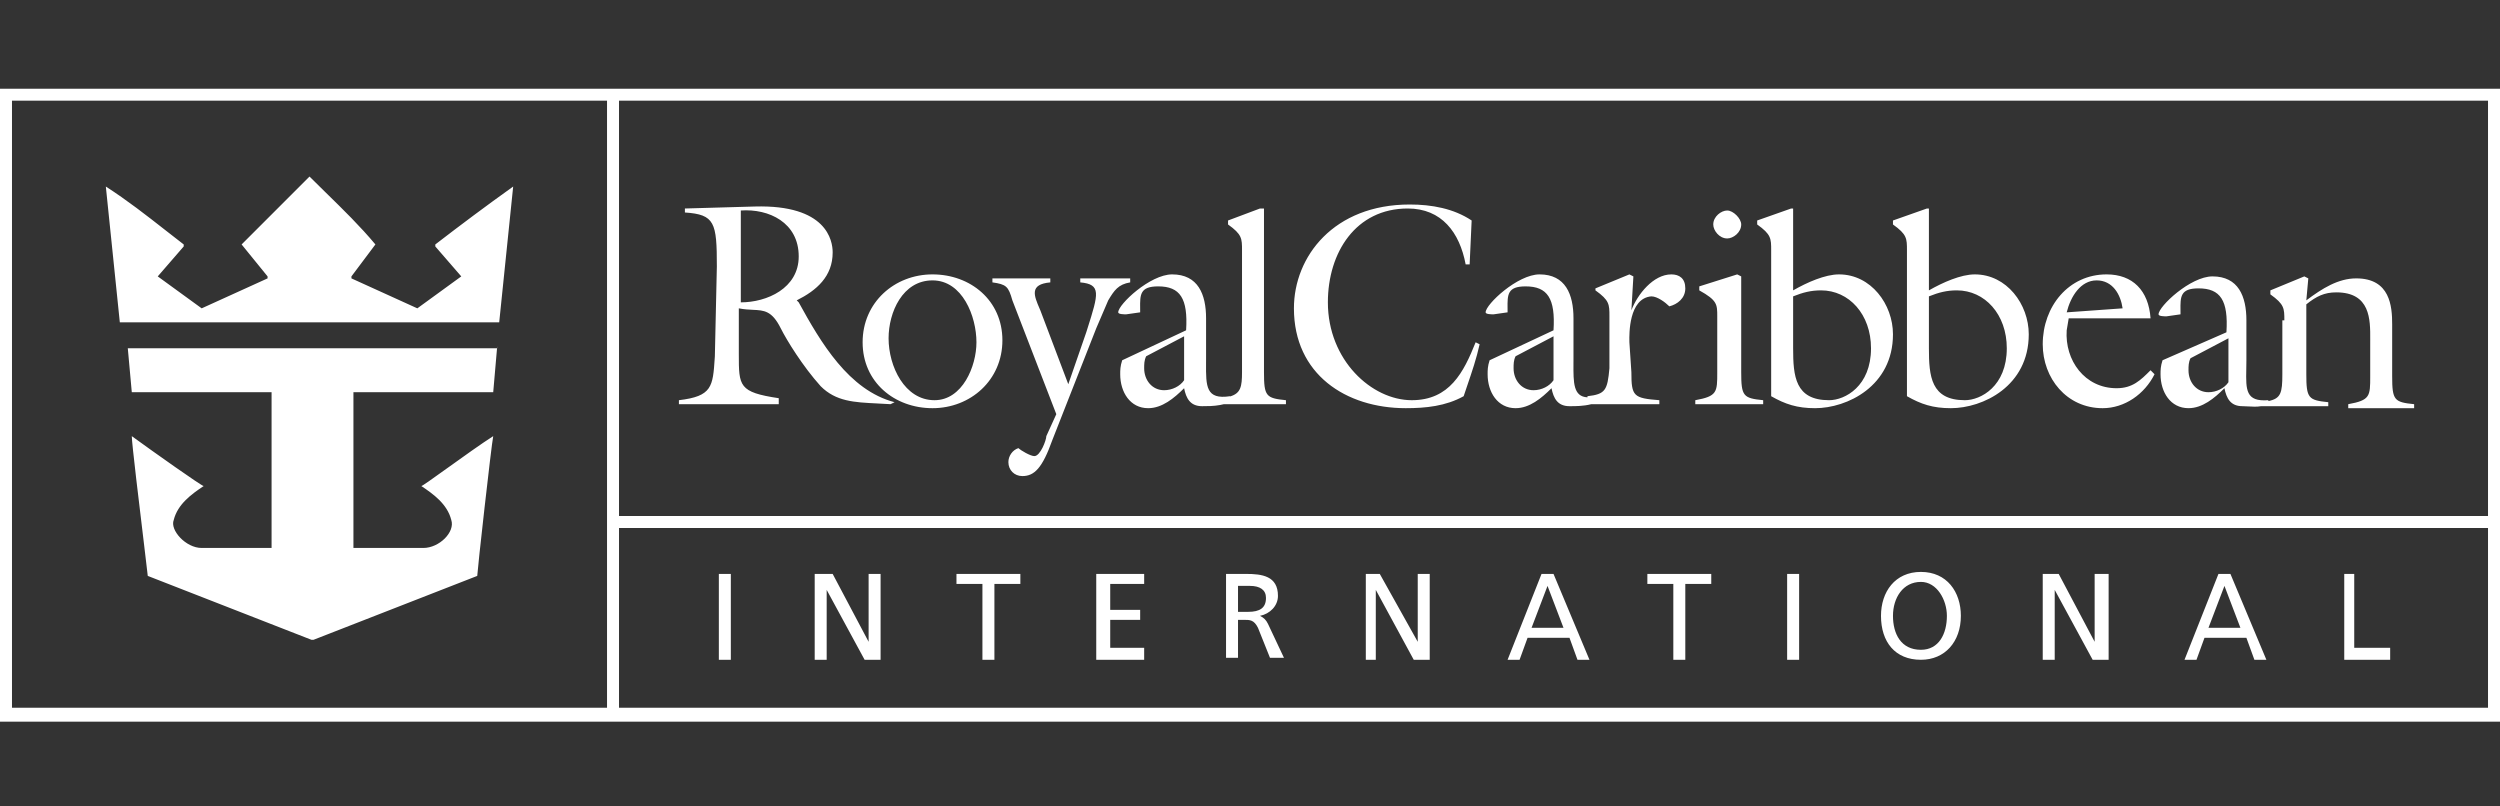 <svg width="310" height="100" viewBox="0 0 310 100" fill="none" xmlns="http://www.w3.org/2000/svg">
<rect x="0" y="0" width="310" height="100" fill="#333333" stroke="none"/>
<path fill-rule="evenodd" clip-rule="evenodd" d="M0 89.49V11H310V89.49H0ZM1.486 87.757H75.272V12.486H1.486V87.757ZM76.757 87.757H308.514V65.473H76.757V87.757ZM76.757 63.987H308.514V12.486H76.757V63.987ZM90.623 81.813H89.137V71.166H90.623V81.813ZM101.022 71.166H103.251L107.708 79.584V71.166H109.193V81.813H107.212L102.508 73.147V81.813H101.022V71.166ZM118.602 72.404H121.821V81.813H123.307V72.404H126.525V71.166H118.602V72.404ZM135.934 71.166H141.877V72.404H137.667V75.623H141.381V76.861H137.667V80.327H141.877V81.813H135.934V71.166ZM154.752 75.87H153.514V72.651H155C156.238 72.651 156.981 73.147 156.981 74.137C156.981 75.375 156.238 75.87 154.752 75.87ZM154.505 71.166H152.029V81.565H153.514V76.861H154.257C155 76.861 155.495 76.861 155.99 77.851L157.476 81.565H159.209L157.228 77.356C156.981 76.861 156.733 76.613 156.238 76.365C157.476 76.118 158.466 75.127 158.466 73.889C158.466 71.413 156.486 71.166 154.505 71.166ZM169.361 71.166H171.094L175.799 79.584V71.166H177.285V81.813H175.304L170.599 73.147V81.813H169.361V71.166ZM189.912 77.851L191.893 72.651L193.874 77.851H189.912ZM192.636 71.166H191.15L186.941 81.813H188.426L189.417 79.089H194.617L195.607 81.813H197.093L192.636 71.166ZM207.492 72.404H204.273V71.166H212.196V72.404H208.978V81.813H207.492V72.404ZM223.091 81.813H221.605V71.166H223.091V81.813ZM238.195 80.575C240.424 80.575 241.414 78.594 241.414 76.365C241.414 74.384 240.176 72.156 238.195 72.156C235.967 72.156 234.729 74.137 234.729 76.365C234.729 78.594 235.719 80.575 238.195 80.575ZM238.195 70.918C241.414 70.918 243.147 73.394 243.147 76.365C243.147 79.584 241.166 81.813 238.195 81.813C234.976 81.813 233.243 79.584 233.243 76.365C233.243 73.394 234.976 70.918 238.195 70.918ZM255.28 71.166H253.299V81.813H254.784V73.147L259.489 81.813H261.47V71.166H259.736V79.584L255.28 71.166ZM275.831 72.651L273.85 77.851H277.812L275.831 72.651ZM275.088 71.166H276.574L281.031 81.813H279.545L278.554 79.089H273.355L272.364 81.813H270.879L275.088 71.166ZM291.925 71.166H290.687V81.813H296.381V80.327H291.925V71.166ZM38.379 21.892C39.056 22.57 39.748 23.247 40.444 23.927C42.549 25.986 44.689 28.078 46.55 30.311L43.578 34.273V34.52L51.749 38.234L57.197 34.273L53.978 30.559V30.311C57.197 27.835 60.168 25.607 63.634 23.131L61.901 39.968H14.857L13.123 23.131C15.779 24.838 18.144 26.691 20.553 28.577L20.553 28.577C21.288 29.153 22.027 29.732 22.78 30.311V30.559L19.561 34.273L25.008 38.234L33.179 34.52V34.273L29.96 30.311L38.379 21.892ZM61.632 43.186L61.654 42.939V43.186H61.632ZM15.847 43.186H61.632L61.159 48.634H43.826V67.947H52.492C54.473 67.947 56.454 65.966 55.959 64.48C55.464 62.499 53.73 61.261 52.245 60.271C52.362 60.271 53.757 59.271 55.483 58.034C57.4 56.66 59.725 54.993 61.159 54.081C60.911 55.319 59.178 70.918 59.178 71.413L38.874 79.337H38.627L18.323 71.413C18.323 71.337 18.134 69.771 17.873 67.606C17.288 62.767 16.342 54.937 16.342 54.081C19.066 56.062 25.009 60.271 25.256 60.271C23.77 61.261 22.037 62.499 21.542 64.48C21.047 65.718 23.028 67.947 25.009 67.947H33.675V48.634H16.342L15.847 43.186ZM91.861 37.492C95.08 37.492 99.041 35.758 99.041 31.797C99.041 27.587 95.327 25.854 91.861 26.102V37.492ZM88.89 33.035C88.89 27.587 88.642 26.597 84.928 26.349V25.854L93.594 25.607C102.508 25.359 103.251 29.816 103.251 31.302C103.251 34.273 101.27 36.006 98.794 37.244L99.041 37.492C101.765 42.444 105.232 48.386 110.926 49.872L110.431 50.119C109.868 50.082 109.327 50.056 108.807 50.031L108.807 50.031L108.807 50.03C105.902 49.89 103.655 49.781 101.765 47.891C99.537 45.415 97.556 42.196 96.813 40.71C95.722 38.528 94.764 38.483 93.351 38.417C92.841 38.393 92.271 38.366 91.613 38.234V43.929C91.613 47.891 91.613 48.634 96.565 49.377V50.119H84.185V49.624C88.313 49.139 88.393 47.938 88.628 44.389L88.642 44.177L88.89 33.035ZM110.184 41.948C110.184 38.73 111.917 34.768 115.631 34.768C119.345 34.768 121.079 39.225 121.079 42.444C121.079 45.415 119.345 49.624 115.879 49.624C112.165 49.624 110.184 45.415 110.184 41.948ZM106.965 42.444C106.965 47.396 110.927 50.615 115.631 50.615C120.336 50.615 124.298 47.148 124.298 42.196C124.298 37.244 120.336 34.025 115.631 34.025C110.927 34.025 106.965 37.492 106.965 42.444ZM125.535 37.244C125.04 35.511 124.792 35.263 123.059 35.016V34.52H130.239V35.016C127.611 35.254 128.211 36.646 128.923 38.3L129.001 38.482L132.468 47.643L134.696 41.206L134.851 40.717C136.213 36.414 136.58 35.254 133.953 35.016V34.52H140.144V35.016C138.658 35.263 138.163 36.006 137.42 37.244L135.934 40.71L130.487 54.576C129.249 58.043 128.259 59.033 126.773 59.033C125.783 59.033 125.04 58.29 125.04 57.3C125.04 56.557 125.535 55.814 126.278 55.567C126.525 55.814 127.763 56.557 128.259 56.557C129.001 56.557 129.744 54.576 129.744 54.081L130.982 51.357L125.535 37.244ZM141.877 45.663C141.877 45.167 141.877 44.672 142.125 44.177L146.829 41.701V47.148C146.334 47.891 145.343 48.386 144.353 48.386C142.867 48.386 141.877 47.148 141.877 45.663ZM143.61 35.511C146.334 35.511 147.324 36.996 147.077 40.958L139.153 44.672C138.906 45.415 138.906 45.91 138.906 46.405C138.906 48.634 140.144 50.615 142.372 50.615C144.105 50.615 145.591 49.377 146.829 48.139C147.077 49.377 147.572 50.367 149.057 50.367H149.058C149.715 50.367 150.483 50.367 151.286 50.222C151.443 50.194 151.601 50.16 151.76 50.119H159.457V49.624C156.981 49.377 156.734 49.129 156.734 46.158V25.854H156.238L152.277 27.34V27.835C154.01 29.073 154.01 29.568 154.01 31.054V46.158C154.01 47.939 153.852 48.771 152.524 49.16V49.129C149.526 49.59 149.535 47.903 149.55 45.069C149.551 44.86 149.553 44.645 149.553 44.425V39.472C149.553 36.501 148.562 34.025 145.343 34.025C142.62 34.025 138.658 37.739 138.658 38.73C138.658 38.977 139.401 38.977 139.648 38.977L141.382 38.73C141.382 38.56 141.38 38.395 141.378 38.237L141.378 38.234C141.359 36.544 141.348 35.511 143.61 35.511ZM187.684 45.663C187.684 45.167 187.684 44.672 187.931 44.177L192.636 41.701V47.148C192.141 47.891 191.15 48.386 190.16 48.386C188.674 48.386 187.684 47.148 187.684 45.663ZM189.169 35.511C191.893 35.511 192.883 36.996 192.636 40.958L184.712 44.672C184.465 45.415 184.465 45.91 184.465 46.405C184.465 48.634 185.703 50.615 187.931 50.615C189.665 50.615 191.15 49.377 192.388 48.139C192.636 49.377 193.131 50.367 194.617 50.367H194.617C195.403 50.367 196.345 50.367 197.319 50.119H205.759V49.624C202.54 49.377 202.292 49.129 202.292 46.158L202.045 42.444L202.045 42.427L202.044 42.395L202.043 42.334C202.028 41.453 201.949 36.984 204.768 36.749C205.511 36.749 206.501 37.492 206.997 37.987C207.987 37.739 208.978 36.996 208.978 35.758C208.978 34.52 208.235 34.025 207.244 34.025C205.016 34.025 203.035 36.501 202.292 38.482L202.54 34.273L202.045 34.025L197.835 35.758V36.006C199.569 37.244 199.569 37.739 199.569 39.225V45.663C199.321 48.386 199.073 48.881 196.845 49.129V49.269C195.087 49.181 195.097 47.468 195.109 45.069L195.111 44.783C195.111 44.665 195.112 44.545 195.112 44.425V39.472C195.112 36.501 194.121 34.025 190.903 34.025C188.179 34.025 184.217 37.739 184.217 38.73C184.217 38.977 184.96 38.977 185.208 38.977L186.941 38.73C186.941 38.56 186.939 38.395 186.937 38.237L186.937 38.234C186.918 36.544 186.907 35.511 189.169 35.511ZM182.236 32.787H181.741C180.998 28.825 178.77 25.854 174.561 25.854C168.123 25.854 164.657 31.301 164.657 37.492C164.657 44.672 170.104 49.624 175.056 49.624C179.76 49.624 181.494 46.158 182.979 42.444L183.474 42.691C183.08 44.468 182.527 46.087 181.943 47.8C181.795 48.236 181.644 48.677 181.494 49.129C179.265 50.367 176.789 50.614 174.313 50.614C166.885 50.614 160.447 46.405 160.447 38.234C160.447 31.797 165.399 25.359 174.808 25.359C177.532 25.359 180.256 25.854 182.484 27.34L182.236 32.787ZM271.374 45.91C271.374 45.415 271.374 44.92 271.621 44.424L276.326 41.948V47.396C275.831 48.138 274.84 48.634 273.85 48.634C272.364 48.634 271.374 47.396 271.374 45.91ZM272.612 35.758C275.335 35.758 276.326 37.244 276.078 41.206L268.155 44.672C267.907 45.415 267.907 45.91 267.907 46.405C267.907 48.634 269.145 50.614 271.374 50.614C273.107 50.614 274.593 49.376 275.831 48.138C276.078 49.376 276.573 50.367 278.059 50.367C278.303 50.367 278.547 50.382 278.794 50.397C279.301 50.428 279.823 50.46 280.392 50.367H288.706V49.872C286.23 49.624 285.983 49.376 285.983 46.405V37.739C287.221 36.749 288.211 36.253 289.697 36.253C293.935 36.253 293.919 39.612 293.907 42.071C293.906 42.198 293.906 42.322 293.906 42.444V46.653C293.906 49.129 293.906 49.624 291.182 50.119V50.614H299.353V50.119C296.877 49.872 296.629 49.624 296.629 46.653V40.215C296.629 37.987 296.382 34.52 292.173 34.52C289.944 34.52 287.963 35.758 285.983 37.244L286.23 34.52L285.735 34.273L281.526 36.006V36.501C283.259 37.739 283.259 38.234 283.259 39.72H283.011V46.405C283.011 48.711 282.834 49.419 281.278 49.733V49.624C278.459 49.841 278.489 48.348 278.539 45.812V45.81V45.809V45.808V45.807V45.806V45.805C278.547 45.447 278.554 45.069 278.554 44.672V39.72C278.554 36.749 277.564 34.273 274.345 34.273C271.621 34.273 267.66 37.987 267.66 38.977C267.66 39.225 268.402 39.225 268.65 39.225L270.383 38.977C270.383 38.806 270.382 38.641 270.38 38.481C270.361 36.792 270.349 35.758 272.612 35.758ZM214.177 29.568C214.92 29.568 215.91 28.825 215.91 27.835C215.91 27.092 214.92 26.102 214.177 26.102C213.434 26.102 212.444 26.845 212.444 27.835C212.444 28.578 213.187 29.568 214.177 29.568ZM210.216 49.624V50.119H218.634V49.624C216.158 49.377 215.91 49.129 215.91 46.158V34.273L215.415 34.025L210.711 35.511V36.006C212.939 37.244 212.939 37.739 212.939 39.225V46.158C212.939 48.634 212.939 49.129 210.216 49.624ZM239.185 43.186C239.185 46.653 239.433 49.624 243.642 49.624C245.623 49.624 248.842 47.891 248.842 43.186C248.842 38.977 246.118 36.006 242.652 36.006C241.414 36.006 240.423 36.254 239.185 36.749V43.186ZM236.462 31.054C236.462 29.568 236.462 29.073 234.728 27.835V27.34L238.938 25.854H239.185V36.006C240.919 35.016 243.147 34.025 244.88 34.025C248.842 34.025 251.566 37.739 251.566 41.453C251.566 47.891 245.871 50.615 241.909 50.615C239.681 50.615 238.195 50.119 236.462 49.129V31.054ZM226.805 49.624C222.596 49.624 222.348 46.653 222.348 43.186V36.749C223.586 36.254 224.577 36.006 225.815 36.006C229.281 36.006 232.005 38.977 232.005 43.186C232.005 47.891 228.786 49.624 226.805 49.624ZM217.891 27.835C219.625 29.073 219.625 29.568 219.625 31.054V49.129C221.358 50.119 222.843 50.615 225.072 50.615C229.034 50.615 234.728 47.891 234.728 41.453C234.728 37.739 232.005 34.025 228.043 34.025C226.31 34.025 224.081 35.016 222.348 36.006V25.854H222.101L217.891 27.34V27.835ZM263.203 38.234C262.955 36.501 261.965 34.768 259.984 34.768C258.003 34.768 256.765 36.749 256.27 38.73L263.203 38.234ZM256.27 40.958C256.022 44.672 258.498 48.139 262.46 48.139C264.441 48.139 265.431 47.148 266.669 45.91L267.164 46.405C265.926 48.881 263.45 50.615 260.727 50.615C256.27 50.615 253.299 46.901 253.299 42.691C253.299 37.987 256.518 34.025 261.222 34.025C264.441 34.025 266.422 36.006 266.669 39.472H256.518L256.27 40.958Z" fill="white"/>
</svg>

